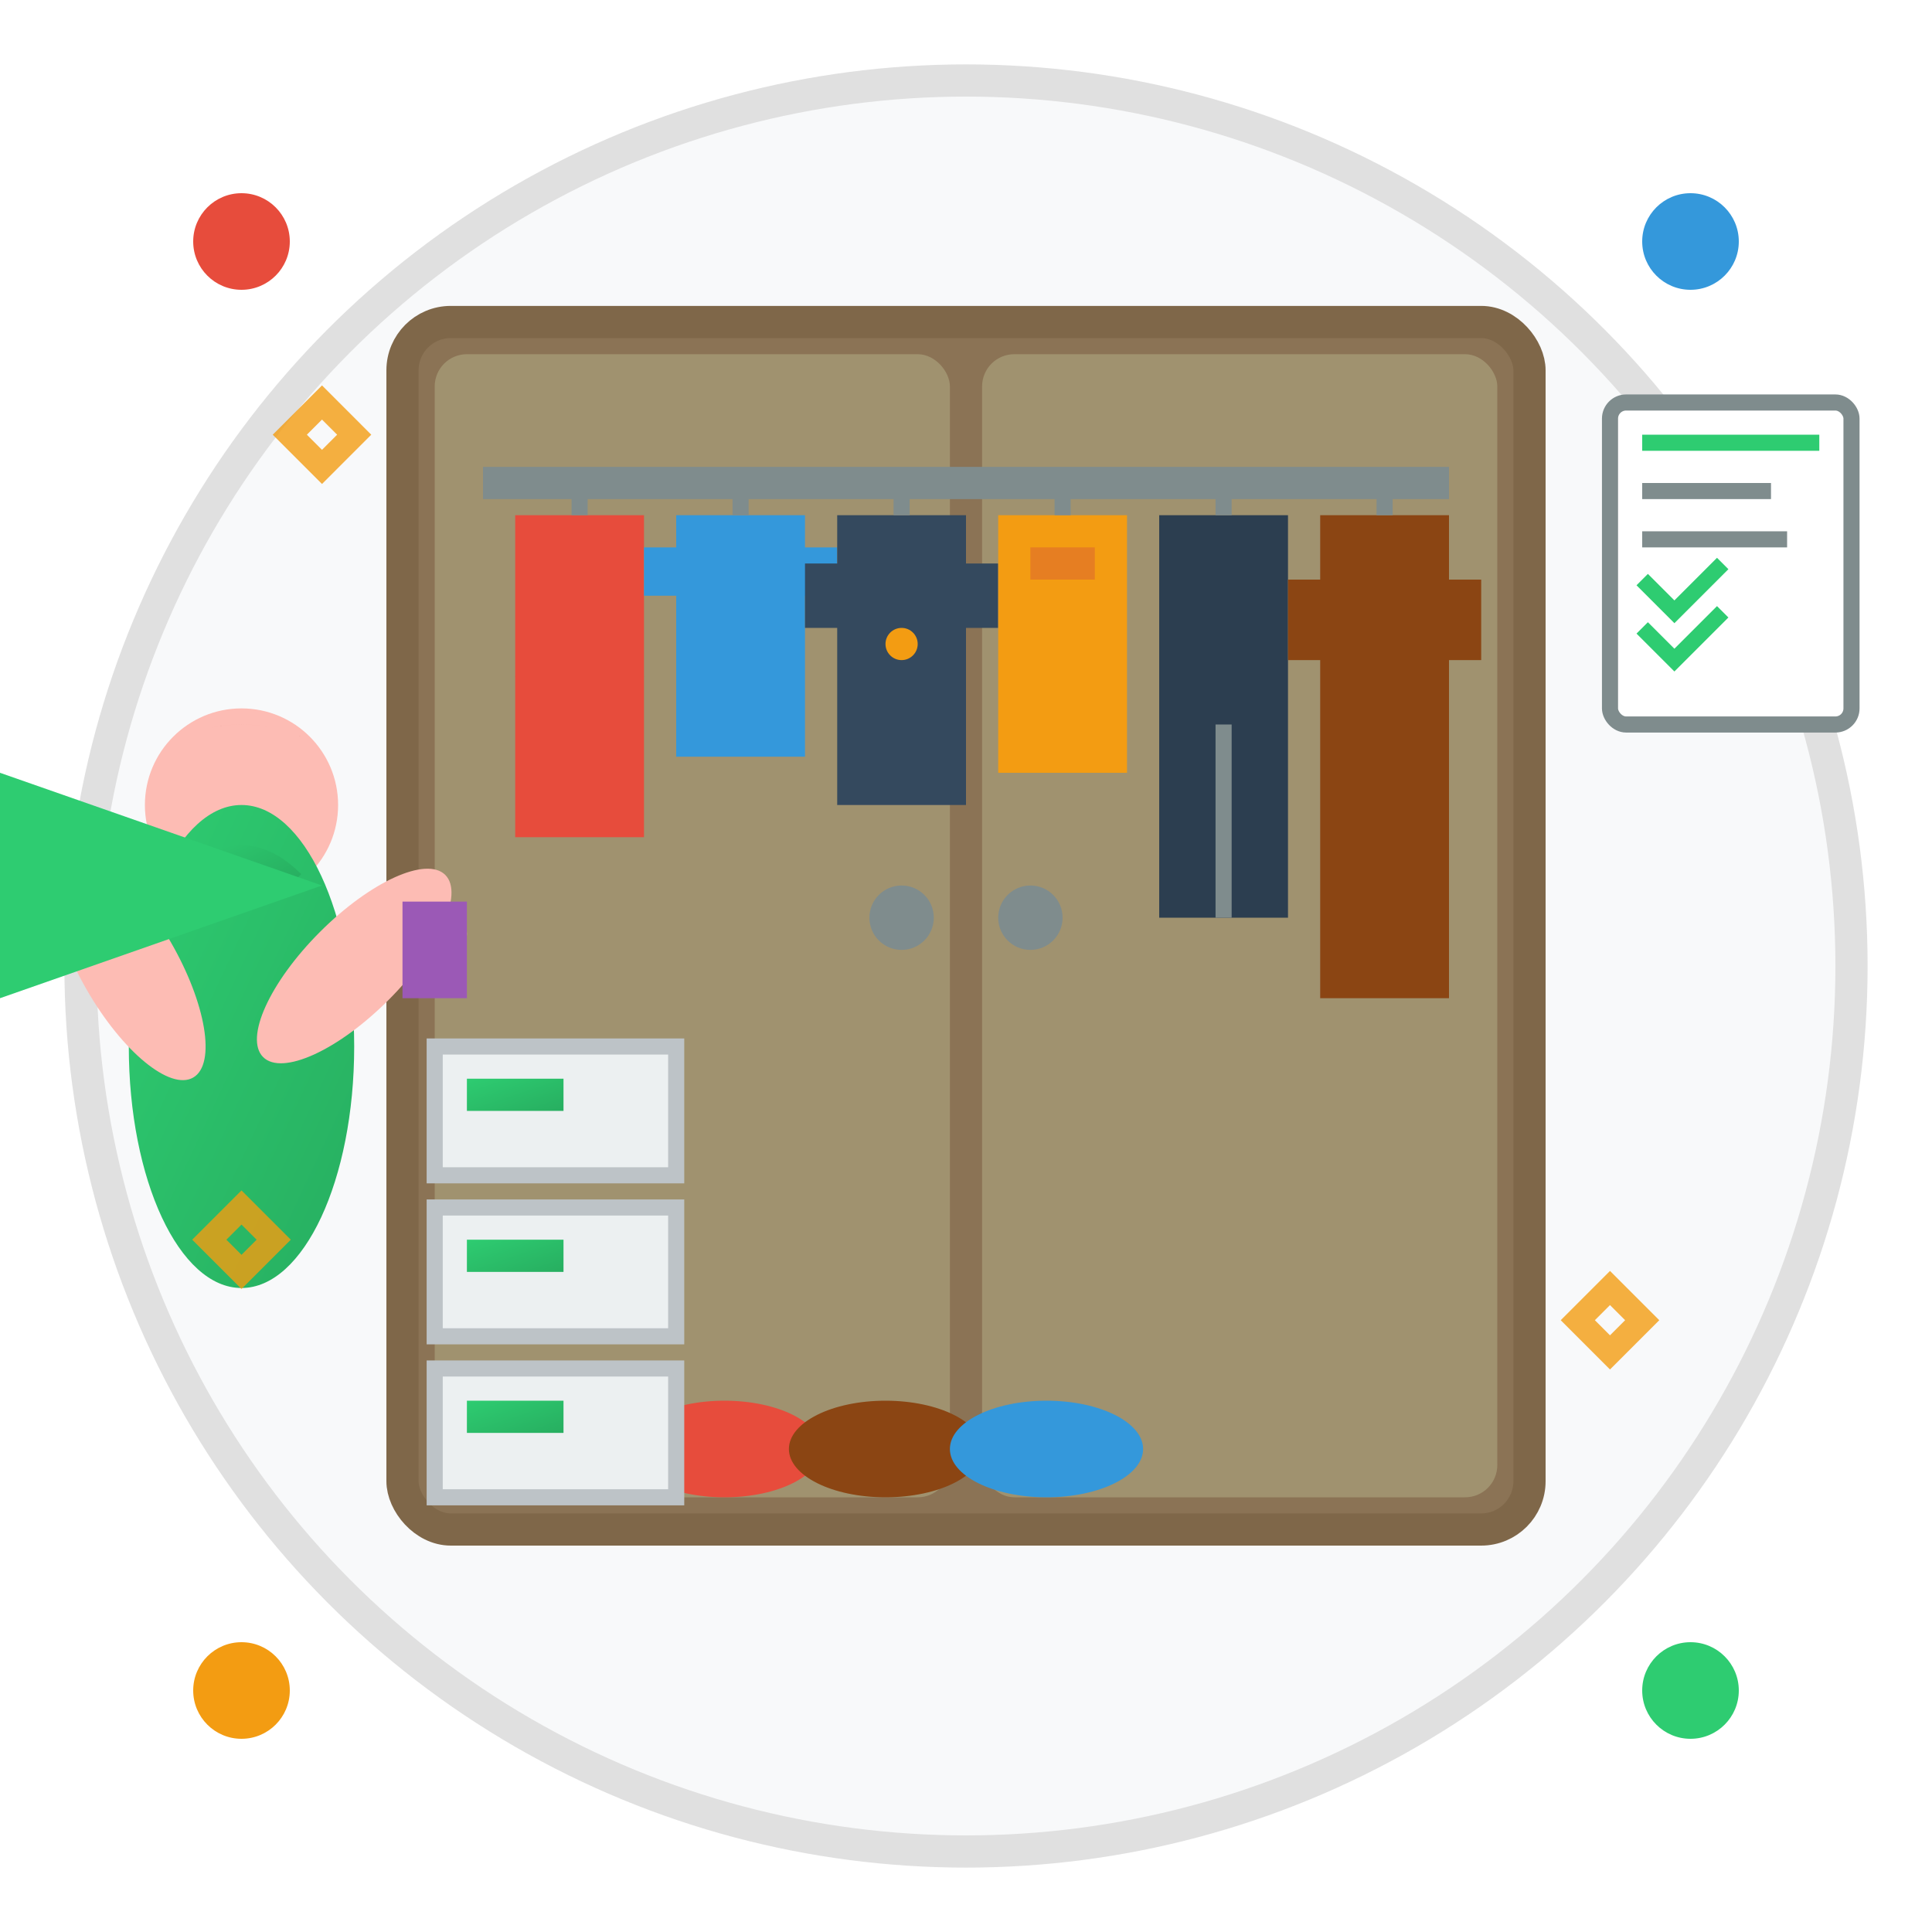 <svg width="120" height="120" viewBox="0 0 120 120" xmlns="http://www.w3.org/2000/svg">
  <defs>
    <linearGradient id="serviceGradient3" x1="0%" y1="0%" x2="100%" y2="100%">
      <stop offset="0%" style="stop-color:#2ecc71;stop-opacity:1" />
      <stop offset="100%" style="stop-color:#27ae60;stop-opacity:1" />
    </linearGradient>
  </defs>
  
  <!-- Background circle -->
  <circle cx="60" cy="60" r="55" fill="#f8f9fa" stroke="#e0e0e0" stroke-width="2"/>
  
  <!-- Wardrobe/Closet -->
  <rect x="25" y="20" width="70" height="75" rx="3" fill="#8b7355" stroke="#7f6749" stroke-width="2"/>
  
  <!-- Wardrobe doors -->
  <rect x="27" y="22" width="32" height="71" rx="2" fill="#a0926f"/>
  <rect x="61" y="22" width="32" height="71" rx="2" fill="#a0926f"/>
  
  <!-- Door handles -->
  <circle cx="56" cy="57" r="2" fill="#7f8c8d"/>
  <circle cx="64" cy="57" r="2" fill="#7f8c8d"/>
  
  <!-- Hanging rod -->
  <line x1="30" y1="30" x2="90" y2="30" stroke="#7f8c8d" stroke-width="2"/>
  
  <!-- Hanging clothes -->
  <g>
    <!-- Dress -->
    <rect x="32" y="32" width="8" height="20" fill="#e74c3c"/>
    <path d="M32 42 Q36 52 40 42" fill="#e74c3c"/>
    <line x1="36" y1="30" x2="36" y2="32" stroke="#7f8c8d" stroke-width="1"/>
    
    <!-- Shirt -->
    <rect x="42" y="32" width="8" height="15" fill="#3498db"/>
    <rect x="40" y="34" width="12" height="3" fill="#3498db"/>
    <line x1="46" y1="30" x2="46" y2="32" stroke="#7f8c8d" stroke-width="1"/>
    
    <!-- Blazer -->
    <rect x="52" y="32" width="8" height="18" fill="#34495e"/>
    <rect x="50" y="35" width="12" height="4" fill="#34495e"/>
    <circle cx="56" cy="40" r="1" fill="#f39c12"/>
    <line x1="56" y1="30" x2="56" y2="32" stroke="#7f8c8d" stroke-width="1"/>
    
    <!-- Blouse -->
    <rect x="62" y="32" width="8" height="16" fill="#f39c12"/>
    <rect x="64" y="34" width="4" height="2" fill="#e67e22"/>
    <line x1="66" y1="30" x2="66" y2="32" stroke="#7f8c8d" stroke-width="1"/>
    
    <!-- Pants -->
    <rect x="72" y="32" width="8" height="25" fill="#2c3e50"/>
    <line x1="76" y1="30" x2="76" y2="32" stroke="#7f8c8d" stroke-width="1"/>
    <line x1="76" y1="45" x2="76" y2="57" stroke="#7f8c8d" stroke-width="1"/>
    
    <!-- Coat -->
    <rect x="82" y="32" width="8" height="30" fill="#8b4513"/>
    <rect x="80" y="36" width="12" height="5" fill="#8b4513"/>
    <line x1="86" y1="30" x2="86" y2="32" stroke="#7f8c8d" stroke-width="1"/>
  </g>
  
  <!-- Shoes at bottom -->
  <g transform="translate(30,85)">
    <ellipse cx="5" cy="5" rx="6" ry="3" fill="#2c3e50"/>
    <ellipse cx="15" cy="5" rx="6" ry="3" fill="#e74c3c"/>
    <ellipse cx="25" cy="5" rx="6" ry="3" fill="#8b4513"/>
    <ellipse cx="35" cy="5" rx="6" ry="3" fill="#3498db"/>
  </g>
  
  <!-- Organization boxes/shelves -->
  <rect x="27" y="65" width="15" height="8" fill="#ecf0f1" stroke="#bdc3c7"/>
  <rect x="27" y="75" width="15" height="8" fill="#ecf0f1" stroke="#bdc3c7"/>
  <rect x="27" y="85" width="15" height="8" fill="#ecf0f1" stroke="#bdc3c7"/>
  
  <!-- Labels on boxes -->
  <rect x="29" y="67" width="6" height="2" fill="url(#serviceGradient3)"/>
  <rect x="29" y="77" width="6" height="2" fill="url(#serviceGradient3)"/>
  <rect x="29" y="87" width="6" height="2" fill="url(#serviceGradient3)"/>
  
  <!-- Person organizing -->
  <g transform="translate(5,40)">
    <!-- Head -->
    <circle cx="10" cy="10" r="6" fill="#fdbcb4"/>
    
    <!-- Hair -->
    <path d="M4 7 Q10 3 16 7 Q13 5 10 5 Q7 5 4 7" fill="#8b4513"/>
    
    <!-- Body -->
    <ellipse cx="10" cy="25" rx="7" ry="15" fill="url(#serviceGradient3)"/>
    
    <!-- Arms reaching toward wardrobe -->
    <ellipse cx="3" cy="20" rx="3" ry="8" fill="#fdbcb4" transform="rotate(-30 3 20)"/>
    <ellipse cx="17" cy="20" rx="3" ry="8" fill="#fdbcb4" transform="rotate(45 17 20)"/>
    
    <!-- Hand holding item -->
    <circle cx="22" cy="18" r="2" fill="#fdbcb4"/>
    <rect x="20" y="16" width="4" height="6" fill="#9b59b6"/>
  </g>
  
  <!-- Checklist/organization chart -->
  <g transform="translate(100,25)">
    <rect x="0" y="0" width="15" height="20" rx="1" fill="white" stroke="#7f8c8d"/>
    <rect x="2" y="2" width="11" height="1" fill="#2ecc71"/>
    <rect x="2" y="5" width="8" height="1" fill="#7f8c8d"/>
    <rect x="2" y="8" width="9" height="1" fill="#7f8c8d"/>
    <path d="M2 11 L4 13 L7 10" stroke="#2ecc71" stroke-width="1" fill="none"/>
    <path d="M2 14 L4 16 L7 13" stroke="#2ecc71" stroke-width="1" fill="none"/>
  </g>
  
  <!-- Color coding dots -->
  <circle cx="15" cy="15" r="3" fill="#e74c3c"/>
  <circle cx="105" cy="15" r="3" fill="#3498db"/>
  <circle cx="15" cy="105" r="3" fill="#f39c12"/>
  <circle cx="105" cy="105" r="3" fill="#2ecc71"/>
  
  <!-- Sparkle/organization effects -->
  <g stroke="#f39c12" stroke-width="1.5" fill="none" opacity="0.8">
    <path d="M20 25 L22 27 L20 29 L18 27 Z"/>
    <path d="M100 80 L102 82 L100 84 L98 82 Z"/>
    <path d="M15 75 L17 77 L15 79 L13 77 Z"/>
  </g>
  
  <!-- Arrow indicating organization -->
  <path d="M12 55 Q15 52 18 55" stroke="url(#serviceGradient3)" stroke-width="2" fill="none" marker-end="url(#arrowhead)"/>
  
  <defs>
    <marker id="arrowhead" markerWidth="10" markerHeight="7" refX="9" refY="3.5" orient="auto">
      <polygon points="0 0, 10 3.5, 0 7" fill="#2ecc71"/>
    </marker>
  </defs>
</svg>
